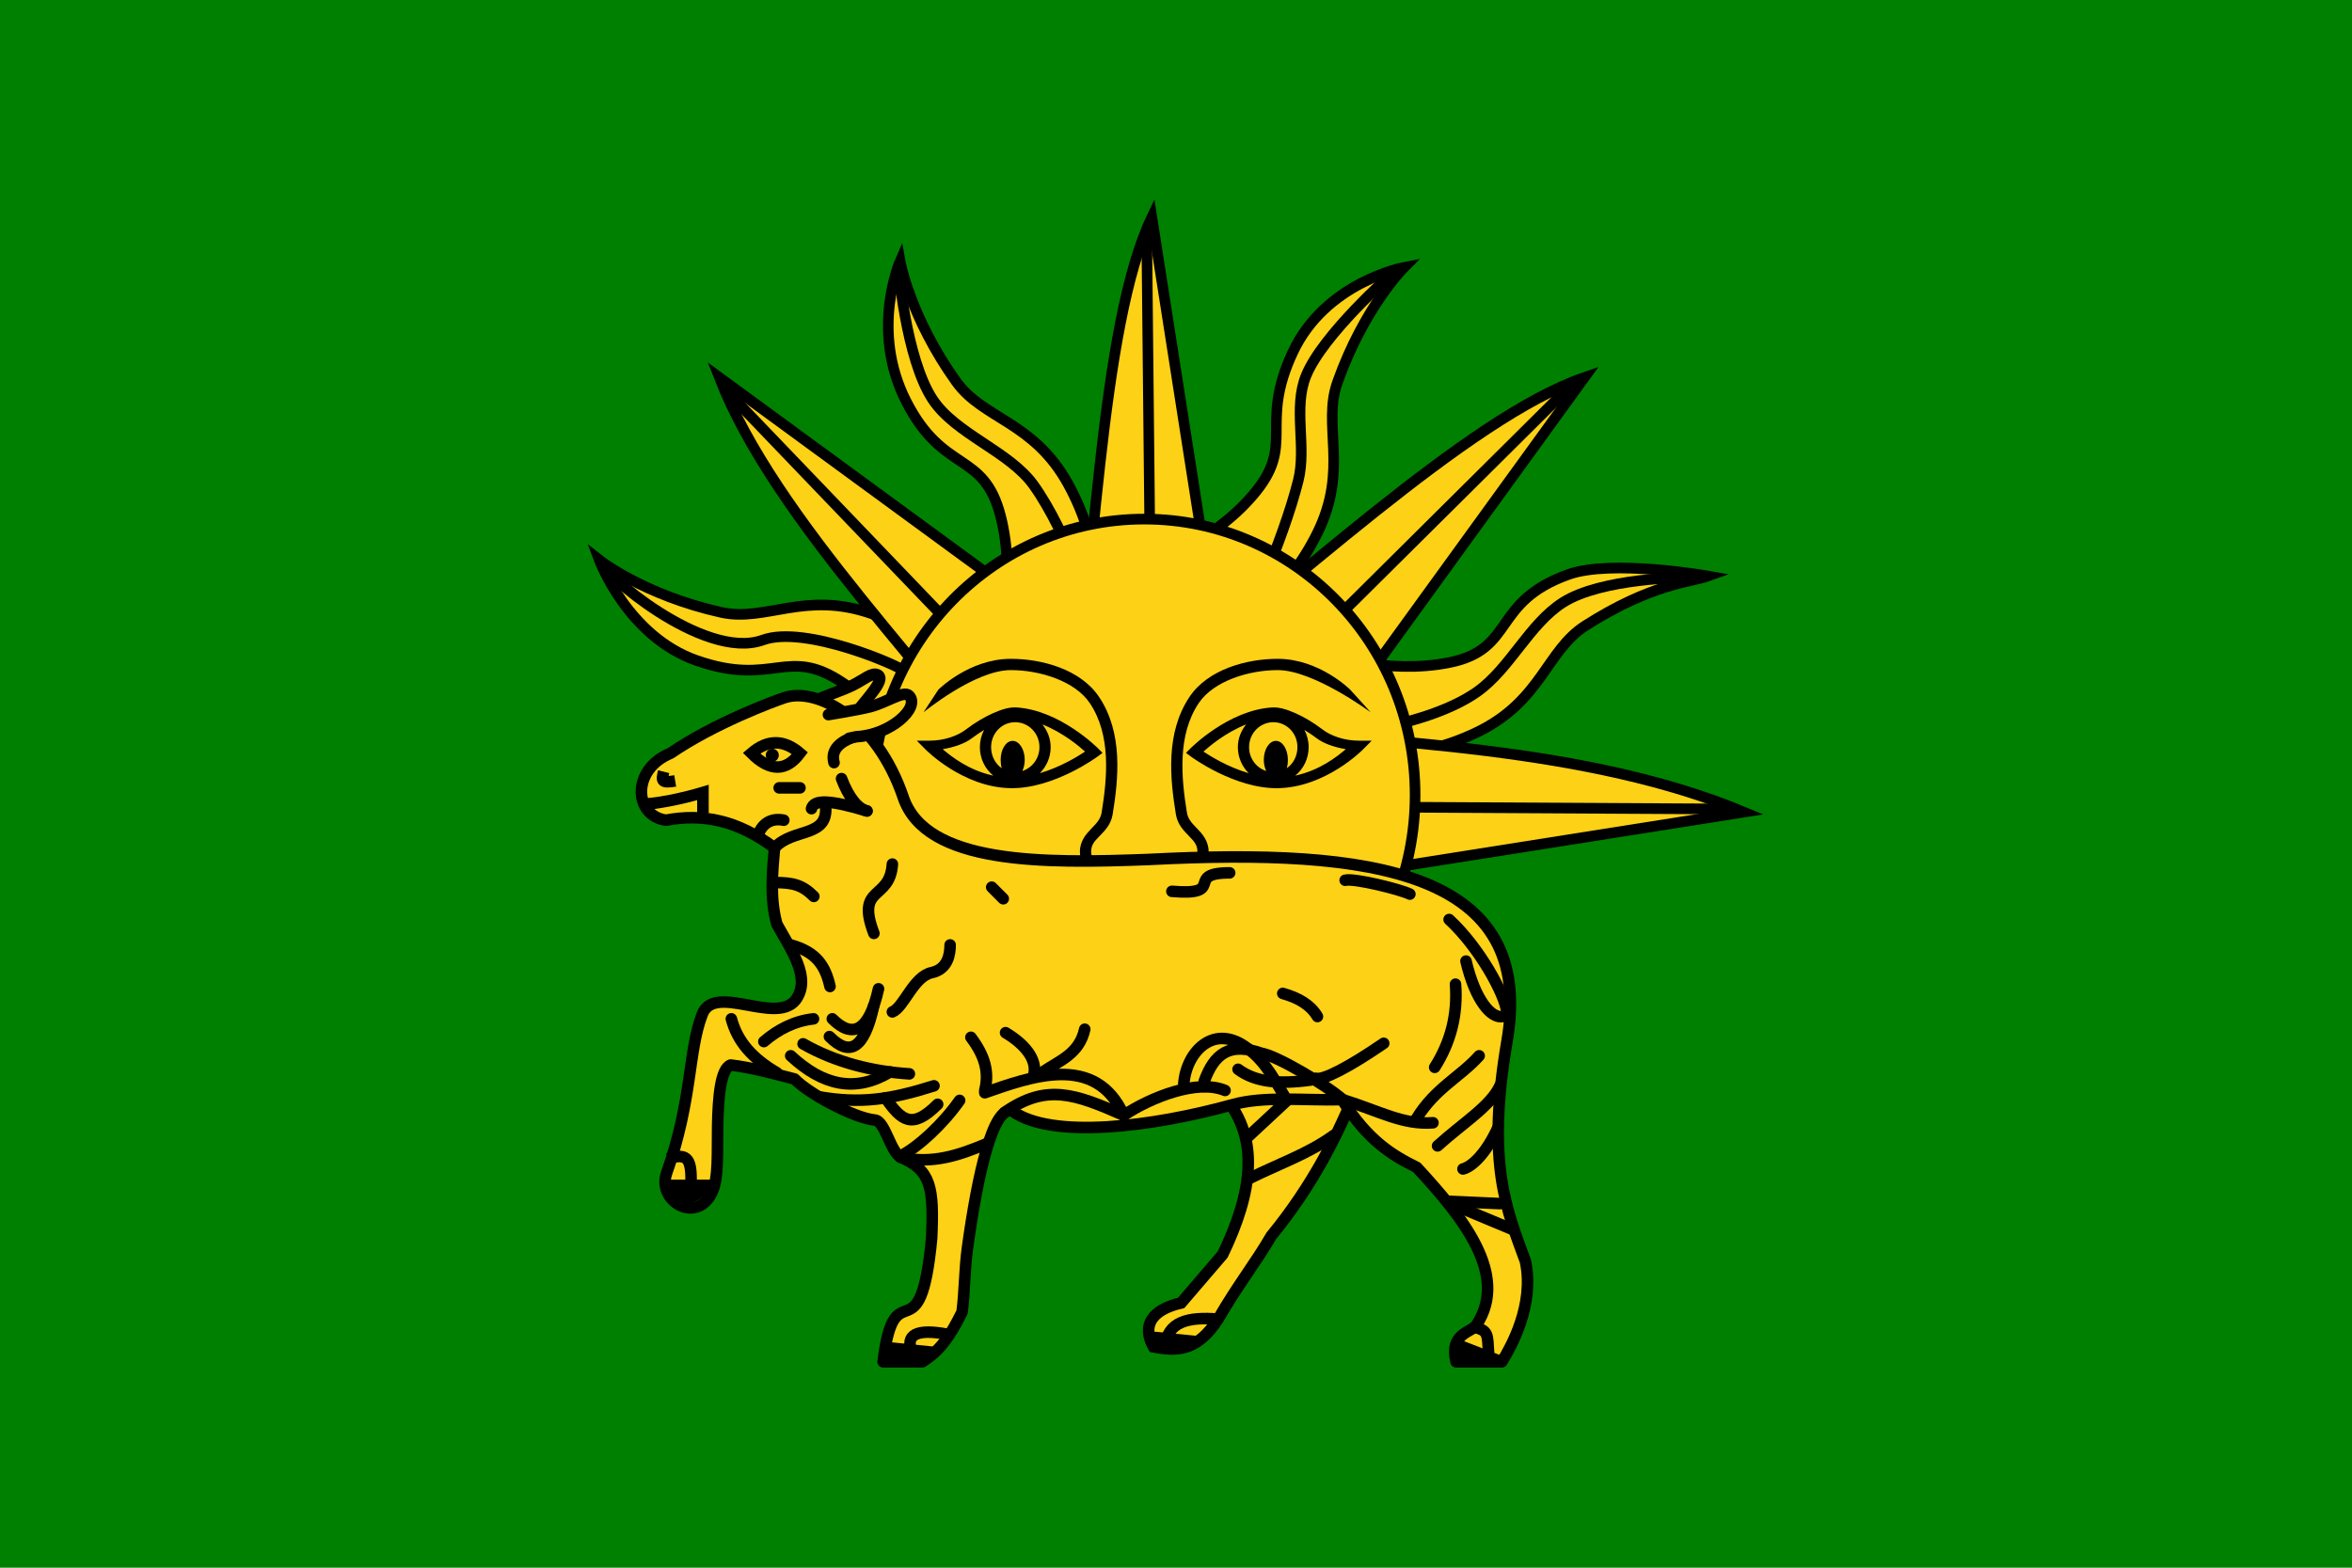 <svg xmlns="http://www.w3.org/2000/svg" xml:space="preserve" width="900" height="600" viewBox="0 0 900 600" version="1.1" id="svg1323" fill-rule="evenodd" image-rendering="optimizeQuality" shape-rendering="geometricPrecision" text-rendering="geometricPrecision"><defs id="defs1150"><style type="text/css" id="style1148">.str0,.str1{stroke:#000;stroke-width:5}.str1{stroke-linecap:round}.fil2{fill:none}.fil3{fill:#000}.fil1{fill:#fcd116}</style></defs><path d="M 0,0 H 900 V 600 H 0 Z" id="path1152" fill="green" stroke-width=".879"/><g id="g2408" transform="translate(-2,0.136)"><g transform="translate(-5,0.272)" id="g2167"><g id="g2177" transform="matrix(0.884,0,0,0.884,-28.116,9.409)"><g id="g1997" transform="matrix(2.547,0,0,2.56,131.418,-468.707)"><g transform="translate(-74.901,166.111)" id="g2078"><path id="path893" d="m 244.5,134.227 c 0,0 -9.778,-4.926 -15.743,-14.721 -4.057,-6.662 -2.478,-14.448 -8.342,-25.033 -5.854,-10.568 -14.44,-10.944 -18.994,-17.276 -7.87,-10.94 -9.55,-20.373 -9.55,-20.373 0,0 -5.152,11.645 1.042,23.709 6.341,12.35 13.152,8.256 16.03,19.357 2.769,10.679 -0.485,20.355 0.392,28.106 1.282,11.325 8.877,18.645 8.877,18.645 l 6.572,-3.104 6.572,-3.104 6.572,-3.104 z" fill="#fcd116" fill-opacity="1" stroke="#000" stroke-width="1.8"/><path id="path895" d="m 248.905,158.225 c 0,0 5.478,-9.48 15.598,-14.875 6.883,-3.669 14.566,-1.648 25.47,-6.896 10.886,-5.24 11.752,-13.79 18.334,-17.975 11.373,-7.231 18.038,-7.383 20.886,-8.413 0,0 -16.379,-2.881 -23.729,-0.271 -13.083,4.644 -8.995,12.658 -20.243,14.897 -10.82,2.153 -20.294,-1.649 -28.082,-1.216 -11.379,0.632 -19.123,7.796 -19.123,7.796 l 2.723,6.739 2.723,6.739 2.723,6.739 z" fill="#fcd116" fill-opacity="1" stroke="#000" stroke-width="1.8"/><path id="path897" d="m 231.541,130.098 c 0,0 -10.577,2.83 -21.547,-0.511 -7.462,-2.272 -11.465,-9.135 -22.886,-13.133 -11.403,-3.992 -18.061,1.441 -25.674,-0.254 -13.155,-2.929 -20.686,-8.851 -20.686,-8.851 0,0 4.826,12.929 16.556,17.002 13.114,4.554 15.311,-2.59 24.847,3.78 9.173,6.128 13.185,15.516 18.997,20.717 8.493,7.6 19.034,8.009 19.034,8.009 l 2.84,-6.69 2.84,-6.69 2.84,-6.69 z" fill="#fcd116" fill-opacity="1" stroke="#000" stroke-width="1.8"/><path id="path899" d="m 243.816,145.182 c 0,0 -1.513,-10.844 3.147,-21.322 3.169,-7.127 10.47,-10.259 15.838,-21.105 5.359,-10.828 0.782,-18.101 3.397,-25.45 4.518,-12.697 11.318,-19.446 11.318,-19.446 0,0 -13.334,2.49 -18.903,14.348 -5.901,12.566 0.695,15.513 -6.796,24.197 -7.206,8.353 -17.014,11.184 -22.888,16.316 -8.583,7.498 -10.281,17.91 -10.281,17.91 l 6.292,3.638 6.292,3.638 6.292,3.638 z" fill="#fcd116" fill-opacity="1" stroke="#000" stroke-width="1.8"/><path id="path901" d="M 236.813,131.585 161.152,76.48 c 9.417,24.152 36.736,50.44 55.104,75.66 z" fill="#fcd116" fill-opacity="1" stroke="#000" stroke-width="1.8"/><path id="path903" d="m 232.501,131.585 c 25.829,-19.674 55.834,-48.294 75.661,-55.104 l -55.104,75.66 z" fill="#fcd116" fill-opacity="1" stroke="#000" stroke-width="1.8"/><path id="path905" d="M 249.192,141.84 234.657,49.376 c -8.922,18.591 -9.69,61.643 -14.535,92.465 z" fill="#fcd116" fill-opacity="1" stroke="#000" stroke-width="1.8"/><path id="path907" d="m 242.801,135.449 c 32.605,2.552 66.305,3.697 92.465,14.535 l -92.465,14.535 z" fill="#fcd116" fill-opacity="1" stroke="#000" stroke-width="1.8"/><path id="path911" d="M 233.781,51.489 234.839,153.928 161.918,78.289" fill="none" stroke="#000" stroke-width="1.8"/><path id="path913" d="m 306.051,77.653 -72.17,71.277 98.455,0.529" stroke-miterlimit="4" fill="none" stroke="#000" stroke-width="1.8" stroke-dasharray="none"/><path id="path915" d="m 191.55,57.653 c 0,0 1.267,15.576 5.821,22.489 3.91,5.936 13.049,8.779 17.197,14.551 11.636,16.194 19.314,56.618 19.314,56.618 0,0 20.53,-37.088 25.663,-57.412 1.451,-5.745 -0.921,-12.242 1.323,-17.726 2.844,-6.95 14.551,-17.197 14.551,-17.197" fill="none" stroke="#000" stroke-width="1.8"/><path id="path917" d="m 325.25,110.306 c 0,0 -14.172,0.065 -20.728,4.229 -5.733,3.641 -9.002,11.165 -14.551,15.081 -16.065,11.336 -63.497,9.26 -63.497,9.26" fill="none" stroke="#000" stroke-width="1.8"/><g id="g923" color="#000"><ellipse id="ellipse919" overflow="visible" ry="46.674" rx="46.03" cy="142.597" cx="239.163" transform="translate(-5.794,4.506)" style="marker:none" fill="#fcd116" fill-opacity="1" stroke="#000" stroke-width="1.8"/><path id="path921" overflow="visible" font-weight="400" style="line-height:normal;-inkscape-font-specification:Sans;text-indent:0;text-align:start;text-decoration-line:none;text-transform:none;marker:none" d="m 210.682,124.062 c -7.078,0.004 -12.312,5.219 -12.312,5.219 l -2.524,3.83 c 0,0 8.709,-7.14 14.837,-7.143 4.857,-0.003 10.891,1.811 13.438,5.594 3.61,5.363 2.986,12.502 2,18.5 -0.187,1.139 -0.877,1.821 -1.75,2.719 -0.873,0.898 -1.941,2.084 -1.938,3.906 0.004,2.642 2.281,4.375 2.281,4.375 l 0.844,0.688 0.562,-0.875 c 0.275,-0.422 0.528,-0.657 0.688,-0.75 0.16,-0.093 0.226,-0.082 0.375,-0.062 0.297,0.04 0.907,0.382 1.562,0.938 0.656,0.555 1.375,1.266 2.219,1.812 0.681,0.441 1.511,0.788 2.406,0.719 0.895,0.069 1.725,-0.278 2.406,-0.719 0.844,-0.546 1.563,-1.257 2.219,-1.812 0.656,-0.555 1.265,-0.898 1.562,-0.938 0.149,-0.02 0.215,-0.031 0.375,0.062 0.16,0.093 0.413,0.328 0.688,0.75 l 0.562,0.875 0.844,-0.688 c 0,0 2.277,-1.733 2.281,-4.375 0.003,-1.822 -1.064,-3.008 -1.938,-3.906 -0.873,-0.898 -1.563,-1.579 -1.75,-2.719 -0.986,-5.998 -1.61,-13.137 2,-18.5 2.546,-3.783 8.58,-5.597 13.438,-5.594 6.128,0.003 15.804,7.143 15.804,7.143 l -3.491,-3.83 c 0,0 -5.235,-5.215 -12.312,-5.219 -5.311,-0.003 -11.868,1.785 -15,6.438 -4.094,6.082 -3.315,13.773 -2.312,19.875 0.293,1.783 1.442,2.855 2.281,3.719 0.84,0.863 1.377,1.454 1.375,2.594 -0.001,0.931 -0.559,1.723 -1.031,2.281 -0.159,-0.141 -0.292,-0.366 -0.469,-0.469 -0.501,-0.292 -1.077,-0.382 -1.594,-0.312 -1.034,0.138 -1.808,0.763 -2.531,1.375 -0.723,0.612 -1.416,1.258 -2.031,1.656 -0.523,0.339 -0.911,0.458 -1.281,0.406 v -0.031 c -0.034,0.011 -0.06,0.024 -0.094,0.031 -0.033,-0.008 -0.06,-0.021 -0.094,-0.031 v 0.031 c -0.37,0.052 -0.758,-0.068 -1.281,-0.406 -0.615,-0.398 -1.308,-1.044 -2.031,-1.656 -0.723,-0.612 -1.497,-1.237 -2.531,-1.375 -0.517,-0.069 -1.093,0.02 -1.594,0.312 -0.177,0.103 -0.31,0.327 -0.469,0.469 -0.472,-0.558 -1.03,-1.35 -1.031,-2.281 -0.002,-1.14 0.535,-1.73 1.375,-2.594 0.84,-0.863 1.988,-1.935 2.281,-3.719 1.003,-6.102 1.781,-13.793 -2.312,-19.875 -3.132,-4.653 -9.689,-6.441 -15,-6.438 z m 0.906,8.219 c -1.126,-0.064 -2.429,0.319 -3.906,0.969 -1.477,0.65 -3.093,1.603 -4.688,2.812 -1.256,0.953 -3.516,1.844 -6.125,1.844 h -2.156 l 1.531,1.531 c 0,0 6.3,6.371 14.406,6.5 7.373,0.118 14.781,-5.344 14.781,-5.344 l 0.844,-0.625 -0.75,-0.75 c 0,0 -6.46,-6.513 -13.938,-6.938 z m 43.562,0 c -7.477,0.424 -13.938,6.938 -13.938,6.938 l -0.75,0.75 0.844,0.625 c 0,0 7.408,5.462 14.781,5.344 8.106,-0.129 14.406,-6.5 14.406,-6.5 l 1.531,-1.531 h -2.156 c -2.609,0 -4.869,-0.891 -6.125,-1.844 -1.595,-1.21 -3.21,-2.163 -4.688,-2.812 -1.477,-0.65 -2.781,-1.033 -3.906,-0.969 z m -43.719,2.5 c 2.273,0 4.125,1.865 4.125,4.219 0,1.907 -1.236,3.498 -2.906,4.031 0.239,-0.529 0.406,-1.176 0.406,-1.875 0,-1.785 -0.932,-3.219 -2.062,-3.219 -1.131,0 -2.031,1.433 -2.031,3.219 0,0.497 0.06,0.985 0.188,1.406 -1.108,-0.75 -1.812,-2.075 -1.812,-3.562 0,-2.354 1.821,-4.219 4.094,-4.219 z m 43.875,0 c 2.273,0 4.094,1.865 4.094,4.219 0,1.487 -0.704,2.813 -1.812,3.562 0.127,-0.421 0.188,-0.909 0.188,-1.406 0,-1.785 -0.901,-3.219 -2.031,-3.219 -1.131,0 -2.062,1.433 -2.062,3.219 0,0.699 0.167,1.346 0.406,1.875 -1.67,-0.533 -2.906,-2.124 -2.906,-4.031 0,-2.354 1.852,-4.219 4.125,-4.219 z m -39.25,0.375 c 3.574,1.404 6.337,3.773 7.25,4.594 -0.995,0.66 -4.023,2.583 -7.688,3.656 1.13,-1.116 1.844,-2.694 1.844,-4.406 0,-1.461 -0.554,-2.786 -1.406,-3.844 z m 34.625,0 c -0.853,1.058 -1.406,2.383 -1.406,3.844 0,1.712 0.714,3.29 1.844,4.406 -3.665,-1.073 -6.693,-2.996 -7.688,-3.656 0.913,-0.82 3.676,-3.19 7.25,-4.594 z m -44.531,0.938 c -0.461,0.868 -0.719,1.856 -0.719,2.906 0,1.944 0.881,3.687 2.281,4.812 -4.149,-0.875 -7.134,-3.228 -8.594,-4.469 1.98,-0.344 3.75,-0.943 4.938,-1.844 0.699,-0.53 1.402,-0.99 2.094,-1.406 z m 54.438,0 c 0.692,0.416 1.395,0.876 2.094,1.406 1.187,0.901 2.958,1.499 4.938,1.844 -1.46,1.241 -4.445,3.594 -8.594,4.469 1.4,-1.125 2.281,-2.868 2.281,-4.812 0,-1.05 -0.258,-2.039 -0.719,-2.906 z" text-decoration="none" font-family="Sans"/></g><path id="path2095" d="m 142.127,108.551 c -1.871,0.018 16.241,16.022 26.434,12.327 7.193,-2.607 23.374,4.479 23.682,5.093" stroke-miterlimit="4" fill="none" stroke="#000" stroke-width="1.8" stroke-linecap="butt" stroke-linejoin="miter" stroke-dasharray="none" stroke-opacity="1"/></g></g><g id="Layer 1"><path id="path1156" d="m 570,464 c 15,18 12,41 -1,68 l -18,21 c -13,3 -17,10 -12,19 10,2 19,2 28,-12 8.536,-14.783 16,-24 23,-36 18,-22 29,-44 37,-64 z" class="fil1 str0" fill="#fcd116" stroke="#000" stroke-width="5"/><path id="path1176" d="m 409.199,299.216 c 4.013,-6.443 14.379,-15.814 10.475,-18.098 -2.318,-1.356 -5.868,1.963 -10.742,4.399 -5.168,2.583 -11.738,4.405 -16.758,7.008 6,4 10.026,6.691 17.026,6.691 z" class="fil1 str0" fill="#fcd116" stroke="#000" stroke-width="5"/><path id="path1186" d="M 430.718,334.151 C 440.591,363.242 491.417,362.747 537,361 c 97,-5 168,5 155,79 -9,53 0.042,73 8.042,95 4,19 -6.253,36.998 -10.176,43.463 H 670 c -3.025,-12.402 6.605,-12.473 8.91,-16.019 C 693.081,540.647 672.878,515.855 653,494.321 642.806,489.259 632.079,483.1 620.661,465 c -16.542,0.384 -33.747,-1.624 -47.266,2.122 -35.021,9.702 -78.24,15.079 -95.395,2.878 -8.417,-3.061 -15.173,27.841 -19.485,59.099 -1.323,9.59 -1.186,19.214 -2.36,27.901 -5,10 -9.155,16.463 -17.155,21.463 h -17 c 5,-41 16,-0.463 21,-53.463 1,-22 -0.272,-29.385 -13.195,-35 -4.53,-1.968 -6.949,-15.812 -11.381,-16.19 -8.474,-0.722 -28.333,-11.105 -34.763,-17.771 C 376.599,454.242 365,451 356,450 c -4.316,1.618 -5.414,13.675 -5.644,26.498 -0.197,10.946 0.483,22.452 -2.356,28.502 -6.609,14.083 -23.798,4 -19.798,-8 11.408,-32.118 9.293,-52.924 15.512,-69 5.222,-13.497 31.48,4.525 40.286,-6 7.282,-9.572 -2,-22 -8,-33 -3,-11 -2,-22 -1,-33 -16,-12 -31,-15 -47,-12 -14,-2 -15,-22 2,-29 19,-13 44.515,-22.45 49.271,-24.03 14.16,-4.704 39.919,9.212 51.447,43.18 z" class="fil1 str0" fill="#fcd116" stroke="#000" stroke-width="5" stroke-linecap="round" stroke-linejoin="round" stroke-miterlimit="4" stroke-dasharray="none"/><path id="path1188" d="m 327.001,323 c -1,4 -1,5 5,4" class="fil2 str0" fill="none" stroke="#000" stroke-width="5"/><path id="path1190" d="m 318,337 c 5,0 16,-2 26,-5 v 9" class="fil2 str0" fill="none" stroke="#000" stroke-width="5"/><path id="path1192" d="m 375,356 c 8,-9 24,-4 22,-19" class="fil2 str1" fill="none" stroke="#000" stroke-width="5" stroke-linecap="round"/><path id="path1194" d="m 391,339 c 1,-4 7.9,-3.861 24,1" class="fil2 str1" fill="none" stroke="#000" stroke-width="5" stroke-linecap="round"/><path id="path1196" d="m 404,326 c 3,8 7,13 11,14" class="fil2 str1" fill="none" stroke="#000" stroke-width="5" stroke-linecap="round"/><path id="path1198" d="m 368,350 c 2,-5 6,-7 11,-6" class="fil2 str1" fill="none" stroke="#000" stroke-width="5" stroke-linecap="round"/><path id="path1200" d="m 469,373 5,5" class="fil2 str1" fill="none" stroke="#000" stroke-width="5" stroke-linecap="round"/><path id="path1202" d="m 426,363 c -1,16 -16,9 -8,30" class="fil2 str1" fill="none" stroke="#000" stroke-width="5" stroke-linecap="round"/><path id="path1204" d="m 547,374.803 c 24,2 5,-8 25,-8" class="fil2 str1" fill="none" stroke="#000" stroke-width="5" stroke-linecap="round"/><path id="path1206" d="m 451,398 c 0,4 -0.949,10.489 -8,12 -7.883,1.689 -12,15 -17,17" class="fil2 str1" fill="none" stroke="#000" stroke-width="5" stroke-linecap="round"/><path id="path1208" d="m 660,475 c -13,1 -23,-5 -39,-10" class="fil2 str1" fill="none" stroke="#000" stroke-width="5" stroke-linecap="round"/><path id="path1210" d="m 680,446 c -8,9 -19,14 -27,27" class="fil2 str1" fill="none" stroke="#000" stroke-width="5" stroke-linecap="round"/><path id="path1212" d="m 377,330 h 9" class="fil2 str1" fill="none" stroke="#000" stroke-width="5" stroke-linecap="round"/><path id="path1214" d="m 416.08,306.418 c 4.624,-0.679 -18.66,0.865 -15.34,12.649" class="fil2 str1" fill="none" stroke="#000" stroke-width="5" stroke-linecap="round"/><path id="path1216" d="m 622,370 c 4,-1 24,4 28,6" class="fil2 str1" fill="none" stroke="#000" stroke-width="5" stroke-linecap="round"/><path id="path1218" d="m 660.756,451 c 7,-11 10,-23 9,-36" class="fil2 str1" fill="none" stroke="#000" stroke-width="5" stroke-linecap="round"/><path id="path1220" d="m 595,419 c 7,2 12,5 15,10" class="fil2 str1" fill="none" stroke="#000" stroke-width="5" stroke-linecap="round"/><path id="path1234" d="m 567,560 c -13,-1 -22,1 -23,12" class="fil2 str0" fill="none" stroke="#000" stroke-width="5"/><path id="path1236" d="m 452,567 c -14,-3 -20,-1 -18,6" class="fil2 str0" fill="none" stroke="#000" stroke-width="5"/><path id="path1238" d="m 425,570 20,2 -7,6 -14,-1 z" class="fil3" fill="#000"/><path id="path1240" d="m 327.5,499.632 c -1,10 14,17 22,0 z" class="fil3" fill="#000"/><path id="path1242" d="m 328.9,490.583 c 9,-3 9.999,1 9.999,10" class="fil2 str0" fill="none" stroke="#000" stroke-width="5"/><path id="path1244" d="m 638.68,440.599 c -15.019,10.301 -26.288,16.14 -29.288,15.14" class="fil2 str1" fill="none" stroke="#000" stroke-width="5" stroke-linecap="round"/><path id="path1246" d="m 466.965,484 c -12,5 -23.365,9.004 -37.365,6.004" class="fil2 str1" fill="none" stroke="#000" stroke-width="5" stroke-linecap="round"/><path id="path1248" d="m 600,509 c -0.101,6.542 -10.306,10.77 -14,20 z" class="fil3" fill="#000"/><path id="path1250" d="m 667,387 c 13,12 24,32 25,40" class="fil2 str1" fill="none" stroke="#000" stroke-width="5" stroke-linecap="round"/><path id="path1252" d="m 386,315 c -6,8 -13,8 -21,0 7,-6 14,-6 21,0 z" class="fil2 str0" fill="none" stroke="#000" stroke-width="5"/><path id="path1254" d="m 677.475,563.485 c 6.659,1.338 6.096,3.099 6.616,11.257" class="fil2 str0" fill="none" stroke="#000" stroke-width="5"/><path id="path1256" d="m 455.112,465.311 c -7,10 -17.812,20.192 -25.812,24.192" class="fil2 str1" fill="none" stroke="#000" stroke-width="5" stroke-linecap="round"/><path id="path1258" d="m 460,438 c 6,8 8,15 6,23" class="fil2 str1" fill="none" stroke="#000" stroke-width="5" stroke-linecap="round"/><path id="path1260" d="m 356.301,430 c 2.699,10.019 9.172,17.183 19.732,23.364" class="fil2 str1" fill="none" stroke="#000" stroke-width="5" stroke-linecap="round"/><path id="path1262" d="m 425,453 c -15,9 -29,6 -43,-7" class="fil2 str1" fill="none" stroke="#000" stroke-width="5" stroke-linecap="round"/><path id="path1264" d="m 445.598,467 c -11,11 -15.599,7.226 -22.599,-2.774" class="fil2 str1" fill="none" stroke="#000" stroke-width="5" stroke-linecap="round"/><path id="path1266" d="m 420,417 c -4,18 -11,22 -20,13" class="fil2 str1" fill="none" stroke="#000" stroke-width="5" stroke-linecap="round"/><path id="path1268" d="m 475,436 c 10,6 14,13 12,19" class="fil2 str1" fill="none" stroke="#000" stroke-width="5" stroke-linecap="round"/><path id="path1270" d="M 526.163,471.762 C 513.963,444.497 485.684,455.189 466,462" class="fil2 str1" fill="none" stroke="#000" stroke-width="5" stroke-linecap="round"/><path id="path1274" d="m 375,371 c 8,0 12,1 17,6" class="fil2 str1" fill="none" stroke="#000" stroke-width="5" stroke-linecap="round"/><path id="path1276" d="m 580,443 c -14.651,-11.586 -26.861,1.224 -27.861,15.224" class="fil2 str1" fill="none" stroke="#000" stroke-width="5" stroke-linecap="round"/><path id="path1278" d="m 580.799,499 c 12,-6 25.301,-10.579 36.301,-18.579" class="fil2 str1" fill="none" stroke="#000" stroke-width="5" stroke-linecap="round"/><path id="path1280" d="m 509.266,434.498 c -2.36,10.657 -10.623,13.424 -18.064,18.452" class="fil2 str1" fill="none" stroke="#000" stroke-width="5" stroke-linecap="round"/><path id="path1282" d="m 570,461 c -12,-5 -31.981,2.902 -43.837,10.762" class="fil2 str1" fill="none" stroke="#000" stroke-width="5" stroke-linecap="round"/><path id="path1284" d="m 607.123,456.495 c -13.901,1.939 -24.092,0.866 -31.48,-4.65" class="fil2 str1" fill="none" stroke="#000" stroke-width="5" stroke-linecap="round"/><path id="path1286" d="m 662,485 c 11,-10 23.102,-17.239 27.102,-26.239" class="fil2 str1" fill="none" stroke="#000" stroke-width="5" stroke-linecap="round"/><path id="path1288" d="m 690.244,429 c -5,1 -11.944,-7 -15.944,-24" class="fil2 str1" fill="none" stroke="#000" stroke-width="5" stroke-linecap="round"/><path id="path1290" d="m 382,398 c 11,3 15,9 17,18" class="fil2 str1" fill="none" stroke="#000" stroke-width="5" stroke-linecap="round"/><path id="path1292" d="m 370.377,439.848 c 6.264,-5.369 13.423,-8.948 21.476,-9.843" class="fil2 str1" fill="none" stroke="#000" stroke-width="4.474" stroke-linecap="round"/><path id="path1294" d="M 688.121,477.1 C 683.121,488.1 677,494 673,495" class="fil2 str1" fill="none" stroke="#000" stroke-width="5" stroke-linecap="round"/><path id="path1296" d="m 667,509 22,1" class="fil2 str1" fill="none" stroke="#000" stroke-width="5" stroke-linecap="round"/><path id="path1298" d="m 670,511 24,10" class="fil2 str1" fill="none" stroke="#000" stroke-width="5" stroke-linecap="round"/><path id="path1300" d="m 580,481 16.799,-15.629" class="fil2 str1" fill="none" stroke="#000" stroke-width="5" stroke-linecap="round"/><path id="path1302" d="m 621,465 c -7.564,-6.653 -29.091,-19.22 -35,-20" class="fil2 str1" fill="none" stroke="#000" stroke-width="5" stroke-linecap="round"/><path id="path1304" d="M 596.799,465.259 C 591.799,457.259 588,449 580,443" class="fil2 str1" fill="none" stroke="#000" stroke-width="5" stroke-linecap="round"/><path id="path1306" d="m 387.357,440.822 c 14,8 30,12 46,13" class="fil2 str1" fill="none" stroke="#000" stroke-width="5" stroke-linecap="round"/><path id="path1308" d="M 394.335,463.781 C 412.335,466.82 425,465 444,459" class="fil2 str1" fill="none" stroke="#000" stroke-width="5" stroke-linecap="round"/><path id="path1310" d="m 526.163,471.762 c -21.144,-9.29 -33.489,-13.867 -51.597,-1.232" class="fil2 str1" fill="none" stroke="#000" stroke-width="5" stroke-linecap="round"/><path id="path1312" d="m 586,445 c -14.12,-5.12 -20.699,0.201 -25,12" class="fil2 str1" fill="none" stroke="#000" stroke-width="5" stroke-linecap="round"/><path id="path1320" d="m 417.854,424.689 c -4,18 -10.099,22 -19.099,13" class="fil2 str1" fill="none" stroke="#000" stroke-width="5" stroke-linecap="round"/><path id="path1238-2" d="m 537.558,565.244 20,2 -7,6 -14,-1 z" class="fil3" fill="#000" fill-rule="evenodd" stroke-width="1" image-rendering="optimizeQuality" shape-rendering="geometricPrecision" text-rendering="geometricPrecision"/><path id="path1238-2-7" d="m 671.087,568.658 18.755,7.228 -8.34,3.931 -13.235,-4.674 z" class="fil3" fill="#000" fill-rule="evenodd" stroke-width="1" image-rendering="optimizeQuality" shape-rendering="geometricPrecision" text-rendering="geometricPrecision"/></g><path id="path2276" d="m 407.316,308.511 3.108,-0.662 v 0 c 14.597,-0.648 27.79,-12.565 22.808,-17.772 -2.316,-2.421 -9.664,2.965 -16.885,4.815 -5.282,1.353 -18.038,3.407 -18.038,3.407" fill="#fcd116" fill-opacity="1" fill-rule="evenodd" stroke="#000" stroke-width="4.966" stroke-linecap="round" stroke-miterlimit="4" stroke-dasharray="none" image-rendering="optimizeQuality" shape-rendering="geometricPrecision" text-rendering="geometricPrecision"/></g></g><circle r="2.5" cy="288.916" cx="297.514" id="path2169" fill="#000" fill-opacity="1" stroke="none" stroke-width="3.164" stroke-miterlimit="4" stroke-dasharray="none"/></g></svg>